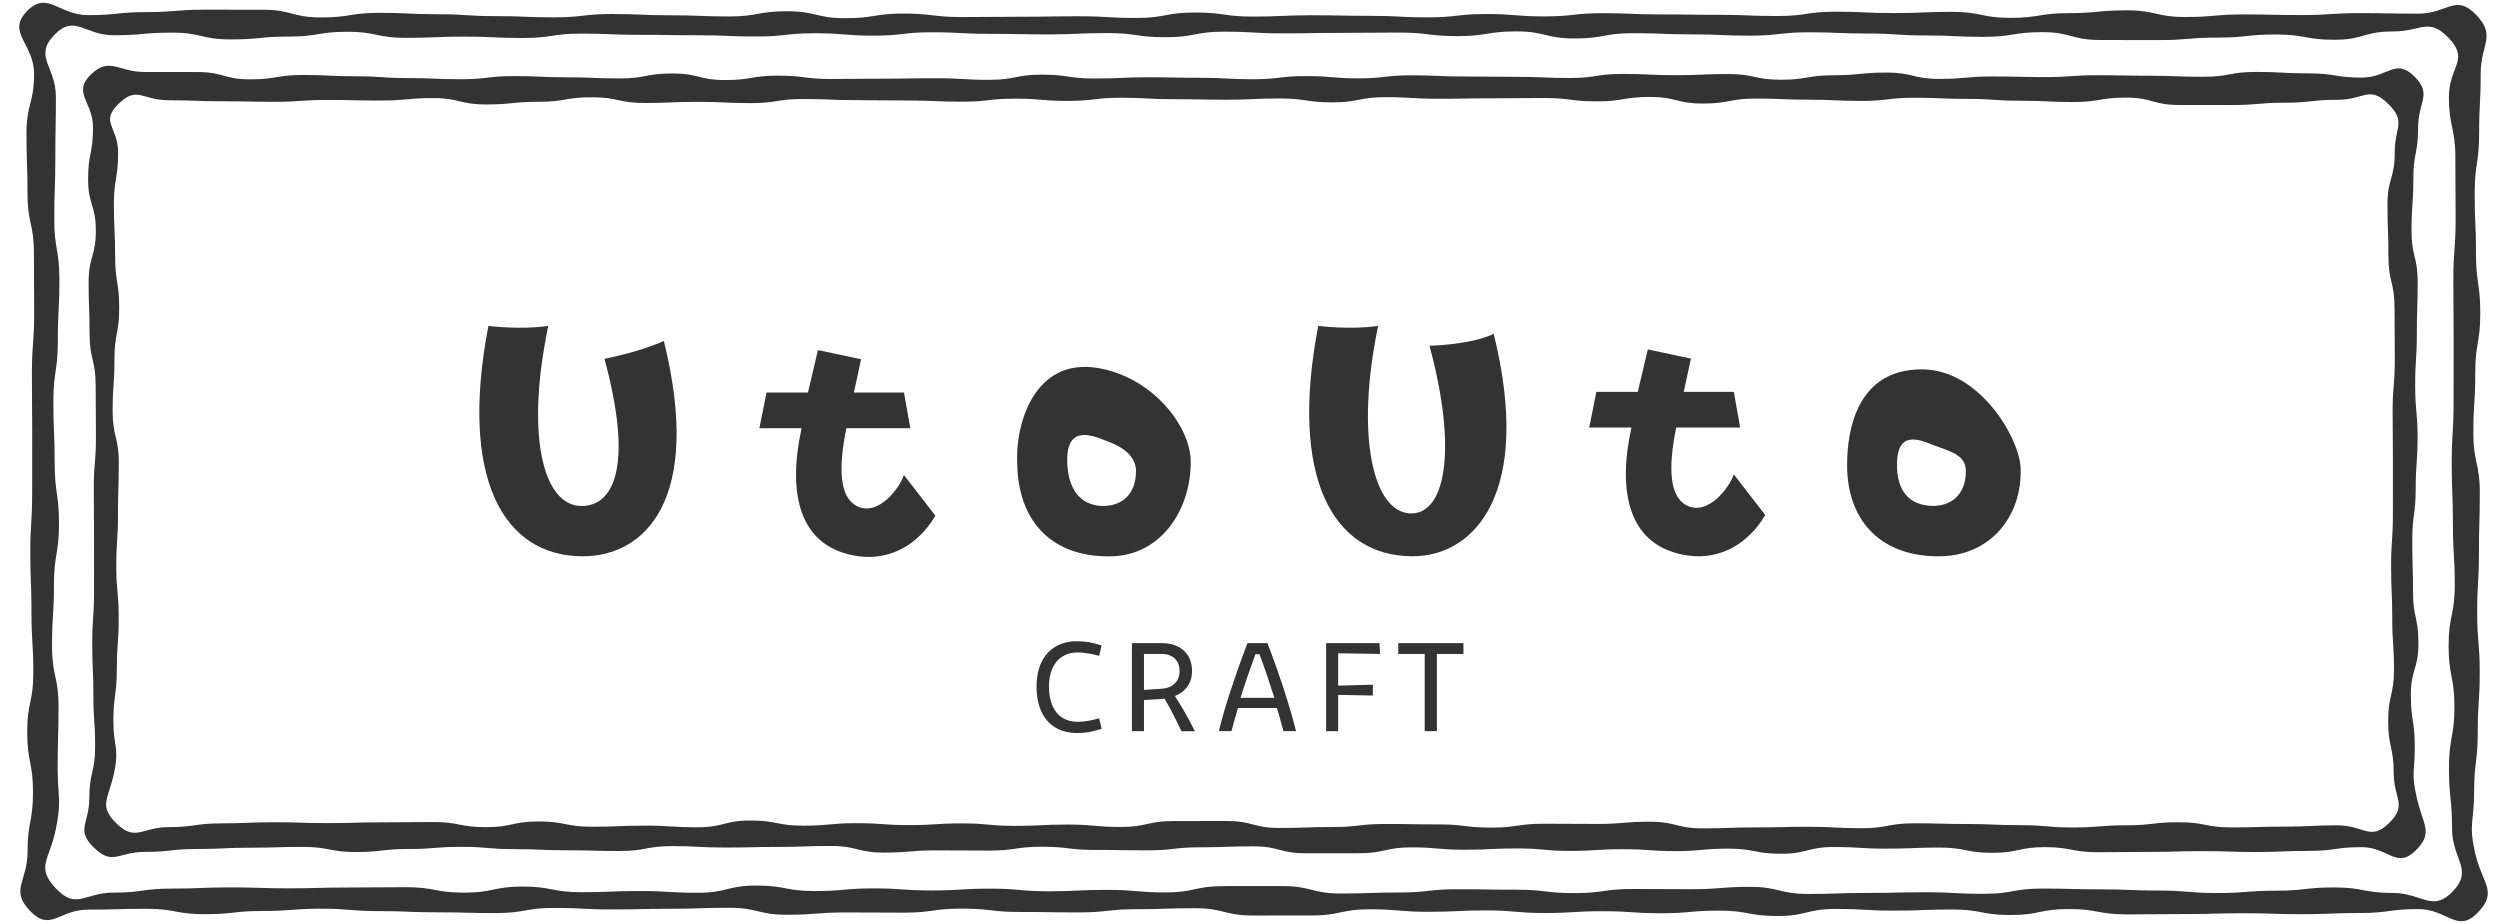 <?xml version="1.0" encoding="utf-8"?>
<!-- Generator: Adobe Illustrator 28.5.0, SVG Export Plug-In . SVG Version: 9.03 Build 54727)  -->
<svg version="1.0" id="レイヤー_1" xmlns="http://www.w3.org/2000/svg" xmlns:xlink="http://www.w3.org/1999/xlink" x="0px"
	 y="0px" viewBox="0 0 1720 636" style="enable-background:new 0 0 1720 636;" xml:space="preserve">
<style type="text/css">
	.st0{fill:#333333;}
</style>
<g>
	<g>
		<g>
			<path class="st0" d="M1704.57,628.02c-13.97,14.36-20.77-2.58-40.81-2.58s-20.04,2.71-40.08,2.71c-20.04,0-20.04,0.82-40.08,0.82
				c-20.04,0-20.04-0.65-40.08-0.65c-20.04,0-20.04,0.56-40.08,0.56c-20.04,0-20.04,0.23-40.08,0.23c-20.04,0-20.04-3.69-40.08-3.69
				c-20.04,0-20.04,4.12-40.08,4.12c-20.04,0-20.04-3.81-40.08-3.81c-20.04,0-20.04,0.79-40.08,0.79c-20.04,0-20.04-1.17-40.08-1.17
				c-20.04,0-20.04,4.87-40.08,4.87c-20.04,0-20.04-3.71-40.08-3.71s-20.04,1.8-40.08,1.8c-20.04,0-20.04-1.39-40.08-1.39
				c-20.04,0-20.04,1.23-40.08,1.23c-20.04,0-20.04-1.79-40.08-1.79s-20.04,0.96-40.08,0.96c-20.04,0-20.04-1.73-40.08-1.73
				c-20.04,0-20.04,4.26-40.08,4.26c-20.04,0-20.04,0.02-40.08,0.02c-20.04,0-20.04-5.02-40.08-5.02c-20.04,0-20.04,0.69-40.08,0.69
				c-20.04,0-20.04,2.2-40.08,2.2c-20.04,0-20.04-0.31-40.08-0.31c-20.04,0-20.04-2.3-40.08-2.3c-20.04,0-20.04,2.78-40.08,2.78
				c-20.04,0-20.04-0.15-40.08-0.15c-20.04,0-20.04,1.6-40.08,1.6c-20.04,0-20.04-4.81-40.08-4.81c-20.04,0-20.04,0.69-40.08,0.69
				s-20.04,0.46-40.08,0.46s-20.04-1.05-40.08-1.05s-20.04,3.55-40.08,3.55s-20.04-0.52-40.08-0.52s-20.04-0.83-40.08-0.83
				s-20.04-1.66-40.08-1.66s-20.04,1.57-40.08,1.57s-20.04,2.2-40.09,2.2c-20.04,0-20.04-3.72-40.08-3.72s-20.04,0.59-40.09,0.59
				s-25.7,15.47-39.68,1.1c-14.36-14.75-1.96-20.19-1.96-40.78s3.75-20.59,3.75-41.19c0-20.59-3.99-20.59-3.99-41.18
				c0-20.59,4.21-20.59,4.21-41.18s-1.26-20.59-1.26-41.19c0-20.59-0.82-20.59-0.82-41.19c0-20.59,1.29-20.59,1.29-41.19
				c0-20.59,0.03-20.59,0.03-41.19c0-20.59-0.21-20.59-0.21-41.18s1.57-20.59,1.57-41.19c0-20.59-0.19-20.59-0.19-41.19
				c0-20.59-4.41-20.59-4.41-41.19c0-20.59-0.7-20.59-0.7-41.19s5.23-20.6,5.23-41.19c0-20.6-19.23-28.28-4.86-43.04
				c13.97-14.36,21.94,2.77,41.98,2.77s20.04-2.1,40.08-2.1s20.04-1.67,40.08-1.67s20.04,0.04,40.08,0.04s20.04,5.31,40.08,5.31
				s20.04-3.18,40.08-3.18S280.96,9.79,301,9.79s20.04,1.31,40.08,1.31s20.04,0.83,40.08,0.83s20.04-2.29,40.08-2.29
				s20.04,0.88,40.08,0.88s20.04,0.81,40.08,0.81c20.04,0,20.04-3.59,40.08-3.59c20.04,0,20.04,4.78,40.08,4.78
				c20.04,0,20.04-3.19,40.08-3.19c20.04,0,20.04,2.41,40.08,2.41c20.04,0,20.04-0.22,40.08-0.22c20.04,0,20.04-0.32,40.08-0.32
				c20.04,0,20.04,1.15,40.08,1.15C802,12.35,802,8.6,822.04,8.6c20.04,0,20.04,2.81,40.08,2.81c20.04,0,20.04-0.91,40.08-0.91
				c20.04,0,20.04,0.38,40.08,0.38c20.04,0,20.04,1.05,40.08,1.05c20.04,0,20.04-2.28,40.08-2.28s20.04,1.63,40.08,1.63
				c20.04,0,20.04-2.2,40.08-2.2c20.04,0,20.04,0.84,40.08,0.84c20.04,0,20.04,0.28,40.08,0.28c20.04,0,20.04,0.82,40.08,0.82
				c20.04,0,20.04-2.97,40.08-2.97c20.04,0,20.04,0.94,40.08,0.94c20.04,0,20.04-0.84,40.08-0.84c20.04,0,20.04,4.13,40.08,4.13
				c20.04,0,20.04-3.25,40.08-3.25c20.04,0,20.04-1.93,40.08-1.93c20.04,0,20.04,4.59,40.08,4.59c20.04,0,20.04-1.77,40.08-1.77
				c20.04,0,20.04,0.45,40.09,0.45c20.04,0,20.04-1.35,40.08-1.35c20.04,0,20.04,0.39,40.09,0.39s25.67-13.81,39.65,0.55
				c14.36,14.75,3.35,20.16,3.35,40.75s-1.07,20.59-1.07,41.19c0,20.59-3.06,20.59-3.06,41.18s0.9,20.59,0.9,41.18
				s2.95,20.59,2.95,41.19c0,20.59-3.45,20.59-3.45,41.19c0,20.59-1.32,20.59-1.32,41.19c0,20.59,4.45,20.59,4.45,41.19
				c0,20.59-0.6,20.59-0.6,41.18s-1.21,20.59-1.21,41.19c0,20.59,1.75,20.59,1.75,41.19c0,20.59-1.37,20.59-1.37,41.19
				c0,20.59-2.48,20.59-2.48,41.19s-3.88,21.31,0.56,41.42C1707.64,608.15,1718.93,613.26,1704.57,628.02z M38.66,611.48
				c14.01,14.63,19.37,2.63,39.48,2.63c20.1,0,20.1-2.76,40.2-2.76s20.1-0.83,40.21-0.83c20.1,0,20.1,0.66,40.2,0.66
				s20.1-0.57,40.2-0.57s20.1-0.23,40.21-0.23c20.1,0,20.1,3.76,40.2,3.76s20.1-4.19,40.2-4.19s20.1,3.88,40.2,3.88
				s20.1-0.8,40.21-0.8c20.1,0,20.1,1.19,40.21,1.19c20.1,0,20.1-4.96,40.21-4.96c20.1,0,20.1,3.78,40.21,3.78
				c20.1,0,20.1-1.83,40.21-1.83c20.1,0,20.1,1.42,40.21,1.42c20.1,0,20.1-1.25,40.21-1.25c20.1,0,20.1,1.82,40.21,1.82
				c20.1,0,20.1-0.98,40.21-0.98c20.1,0,20.1,1.76,40.21,1.76c20.1,0,20.1-4.34,40.21-4.34c20.1,0,20.1-0.02,40.2-0.02
				c20.1,0,20.1,5.11,40.2,5.11c20.1,0,20.1-0.7,40.2-0.7c20.1,0,20.1-2.24,40.2-2.24c20.1,0,20.1,0.32,40.2,0.32
				c20.1,0,20.1,2.34,40.21,2.34c20.1,0,20.1-2.83,40.21-2.83c20.1,0,20.1,0.15,40.21,0.15c20.1,0,20.1-1.63,40.21-1.63
				c20.1,0,20.1,4.9,40.21,4.9c20.1,0,20.1-0.7,40.21-0.7c20.1,0,20.1-0.47,40.21-0.47c20.11,0,20.11,1.07,40.21,1.07
				c20.1,0,20.1-3.61,40.21-3.61c20.1,0,20.1,0.53,40.2,0.53s20.1,0.85,40.21,0.85c20.11,0,20.11,1.69,40.21,1.69
				c20.11,0,20.11-1.6,40.21-1.6c20.11,0,20.11-2.24,40.21-2.24c20.11,0,20.11,3.79,40.22,3.79c20.11,0,27.28,13.56,41.29-1.07
				c14.42-15.05-0.5-22.05-0.5-43.03c0-20.98-2.13-20.98-2.13-41.96c0-20.98,3.76-20.98,3.76-41.96s-4-20.98-4-41.96
				s4.22-20.98,4.22-41.97c0-20.98-1.26-20.98-1.26-41.97c0-20.98-0.82-20.98-0.82-41.97c0-20.98,1.29-20.98,1.29-41.96
				s0.03-20.98,0.03-41.97c0-20.98-0.21-20.98-0.21-41.97c0-20.98,1.58-20.98,1.58-41.97c0-20.98-0.19-20.98-0.19-41.97
				s-4.43-20.99-4.43-41.97s14.36-25.31-0.05-40.37c-14.01-14.63-18.46-4.63-38.56-4.63s-20.1,5.71-40.2,5.71s-20.1-3.63-40.21-3.63
				c-20.1,0-20.1,2.14-40.2,2.14s-20.1,1.7-40.2,1.7s-20.1-0.04-40.21-0.04c-20.1,0-20.1-5.41-40.2-5.41s-20.1,3.24-40.2,3.24
				s-20.1-0.97-40.2-0.97s-20.1-1.33-40.21-1.33c-20.1,0-20.1-0.84-40.21-0.84c-20.1,0-20.1,2.33-40.21,2.33
				c-20.1,0-20.1-0.9-40.21-0.9c-20.1,0-20.1-0.82-40.21-0.82c-20.1,0-20.1,3.65-40.21,3.65c-20.1,0-20.1-4.87-40.21-4.87
				c-20.1,0-20.1,3.25-40.21,3.25c-20.1,0-20.1-2.45-40.21-2.45c-20.1,0-20.1,0.22-40.21,0.22c-20.1,0-20.1,0.33-40.21,0.33
				c-20.1,0-20.1-1.17-40.2-1.17c-20.1,0-20.1,3.82-40.2,3.82c-20.1,0-20.1-2.86-40.2-2.86c-20.1,0-20.1,0.93-40.2,0.93
				c-20.1,0-20.1-0.39-40.2-0.39c-20.1,0-20.1-1.07-40.21-1.07c-20.1,0-20.1,2.32-40.21,2.32c-20.1,0-20.1-1.66-40.21-1.66
				c-20.1,0-20.1,2.24-40.21,2.24c-20.1,0-20.1-0.86-40.21-0.86c-20.1,0-20.1-0.29-40.21-0.29c-20.1,0-20.1-0.83-40.21-0.83
				s-20.11,3.02-40.21,3.02s-20.1-0.96-40.21-0.96c-20.1,0-20.1,0.86-40.2,0.86s-20.1-4.2-40.21-4.2c-20.1,0-20.1,3.31-40.21,3.31
				s-20.11,1.96-40.21,1.96c-20.11,0-20.11-4.67-40.21-4.67c-20.11,0-20.11,1.8-40.22,1.8s-26.79-14.82-40.81-0.2
				c-14.42,15.05,1.11,21.57,1.11,42.55s-0.39,20.98-0.39,41.96s-0.74,20.98-0.74,41.96s3.53,20.98,3.53,41.96
				s-1.07,20.98-1.07,41.97c0,20.98-3.07,20.98-3.07,41.97c0,20.98,0.9,20.98,0.9,41.97c0,20.98,2.96,20.98,2.96,41.96
				c0,20.98-3.46,20.98-3.46,41.97c0,20.98-1.32,20.98-1.32,41.97c0,20.98,4.47,20.98,4.47,41.97c0,20.98-0.6,20.98-0.6,41.97
				c0,20.99,2.9,21.51-1.22,42.09C34.12,591.84,24.25,596.42,38.66,611.48z"/>
		</g>
	</g>
	<g>
		<g>
			<path class="st0" d="M1661.82,585.31c-12.99,12.69-18.83-2.47-36.99-2.47s-18.16,2.57-36.31,2.57c-18.16,0-18.16,0.78-36.32,0.78
				c-18.16,0-18.16-0.61-36.32-0.61c-18.16,0-18.16,0.53-36.32,0.53c-18.16,0-18.16,0.22-36.32,0.22c-18.16,0-18.16-3.5-36.32-3.5
				c-18.16,0-18.16,3.91-36.32,3.91c-18.16,0-18.16-3.62-36.32-3.62c-18.16,0-18.16,0.75-36.32,0.75c-18.16,0-18.16-1.11-36.32-1.11
				c-18.16,0-18.16,4.63-36.32,4.63c-18.16,0-18.16-3.53-36.32-3.53c-18.16,0-18.16,1.71-36.32,1.71c-18.16,0-18.16-1.32-36.32-1.32
				s-18.16,1.17-36.32,1.17c-18.16,0-18.16-1.7-36.32-1.7c-18.16,0-18.16,0.91-36.32,0.91s-18.16-1.64-36.32-1.64
				c-18.16,0-18.16,4.04-36.32,4.04c-18.16,0-18.16,0.02-36.32,0.02c-18.16,0-18.16-4.76-36.31-4.76c-18.16,0-18.16,0.65-36.32,0.65
				c-18.16,0-18.16,2.09-36.31,2.09c-18.16,0-18.16-0.29-36.31-0.29c-18.16,0-18.16-2.18-36.31-2.18c-18.16,0-18.16,2.64-36.32,2.64
				c-18.16,0-18.16-0.14-36.32-0.14c-18.16,0-18.16,1.52-36.32,1.52c-18.16,0-18.16-4.56-36.32-4.56c-18.16,0-18.16,0.66-36.32,0.66
				c-18.16,0-18.16,0.43-36.32,0.43c-18.16,0-18.16-0.99-36.32-0.99s-18.16,3.37-36.32,3.37s-18.16-0.5-36.32-0.5
				s-18.16-0.79-36.32-0.79s-18.16-1.58-36.32-1.58s-18.16,1.49-36.32,1.49s-18.16,2.09-36.32,2.09s-18.16-3.54-36.32-3.54
				s-18.16,0.56-36.32,0.56s-18.16,0.88-36.32,0.88s-18.16,2.01-36.33,2.01s-21.87,9.73-34.86-2.96
				c-12.69-12.4-3.16-16.25-3.16-33.99c0-17.75,4-17.75,4-35.49c0-17.75-1.2-17.75-1.2-35.49c0-17.75-0.78-17.75-0.78-35.49
				c0-17.75,1.23-17.75,1.23-35.49c0-17.75,0.02-17.75,0.02-35.5s-0.2-17.75-0.2-35.5s1.49-17.75,1.49-35.49
				c0-17.75-0.18-17.75-0.18-35.49c0-17.75-4.19-17.75-4.19-35.5s-0.66-17.75-0.66-35.5s4.97-17.75,4.97-35.5s-5.33-17.75-5.33-35.5
				s3.39-17.75,3.39-35.5s-14.35-23.89-1.65-36.3c12.99-12.69,18.94-1.9,37.1-1.9s18.16,0.04,36.31,0.04
				c18.16,0,18.16,5.04,36.32,5.04s18.16-3.02,36.32-3.02s18.16,0.9,36.32,0.9s18.16,1.24,36.32,1.24s18.16,0.79,36.32,0.79
				s18.16-2.17,36.32-2.17s18.16,0.84,36.32,0.84s18.16,0.77,36.32,0.77s18.16-3.41,36.32-3.41s18.16,4.53,36.32,4.53
				s18.16-3.03,36.32-3.03s18.16,2.29,36.32,2.29c18.16,0,18.16-0.21,36.32-0.21c18.16,0,18.16-0.3,36.32-0.3
				c18.16,0,18.16,1.09,36.32,1.09c18.16,0,18.16-3.56,36.32-3.56c18.16,0,18.16,2.67,36.32,2.67c18.16,0,18.16-0.86,36.32-0.86
				c18.16,0,18.16,0.36,36.32,0.36c18.16,0,18.16,1,36.31,1c18.16,0,18.16-2.17,36.32-2.17c18.16,0,18.16,1.55,36.31,1.55
				c18.16,0,18.16-2.09,36.31-2.09c18.16,0,18.16,0.8,36.31,0.8c18.16,0,18.16,0.27,36.32,0.27s18.16,0.78,36.32,0.78
				c18.16,0,18.16-2.82,36.32-2.82c18.16,0,18.16,0.89,36.32,0.89c18.16,0,18.16-0.8,36.32-0.8c18.16,0,18.16,3.92,36.32,3.92
				c18.16,0,18.16-3.09,36.32-3.09c18.16,0,18.16-1.83,36.32-1.83c18.16,0,18.16,4.35,36.32,4.35c18.16,0,18.16-1.68,36.32-1.68
				c18.16,0,18.16,0.43,36.32,0.43c18.16,0,18.16-1.28,36.32-1.28c18.16,0,18.16,0.37,36.32,0.37c18.16,0,18.16,0.7,36.32,0.7
				c18.16,0,18.16-3.35,36.32-3.35c18.16,0,18.16,1.01,36.32,1.01c18.16,0,18.16,2.9,36.33,2.9s23.12-13.63,36.12-0.94
				c12.69,12.4,2.71,17.53,2.71,35.28s-3.27,17.75-3.27,35.49c0,17.75-1.25,17.75-1.25,35.49c0,17.75,4.23,17.75,4.23,35.49
				c0,17.75-0.57,17.75-0.57,35.49c0,17.75-1.15,17.75-1.15,35.5s1.66,17.75,1.66,35.5s-1.3,17.75-1.3,35.49
				c0,17.75-2.35,17.75-2.35,35.49c0,17.75,0.51,17.75,0.51,35.5s3.73,17.75,3.73,35.5s-5.22,17.75-5.22,35.5s2.7,17.75,2.7,35.5
				s-2.55,17.83,1.36,35.15C1666.98,567.64,1674.52,572.91,1661.82,585.31z M80.19,566.58c13.03,12.73,17.53,2.48,35.73,2.48
				s18.2-2.58,36.4-2.58s18.2-0.78,36.4-0.78s18.2,0.61,36.4,0.61s18.2-0.53,36.4-0.53s18.2-0.22,36.4-0.22
				c18.2,0,18.2,3.52,36.4,3.52s18.2-3.93,36.4-3.93c18.2,0,18.2,3.64,36.4,3.64s18.2-0.75,36.4-0.75c18.2,0,18.2,1.12,36.4,1.12
				s18.2-4.65,36.4-4.65s18.2,3.55,36.4,3.55s18.2-1.72,36.4-1.72c18.2,0,18.2,1.33,36.4,1.33c18.2,0,18.2-1.18,36.4-1.18
				c18.2,0,18.2,1.71,36.4,1.71s18.2-0.91,36.4-0.91s18.2,1.65,36.4,1.65c18.2,0,18.2-4.06,36.4-4.06c18.2,0,18.2-0.02,36.4-0.02
				c18.2,0,18.2,4.78,36.4,4.78s18.2-0.65,36.4-0.65c18.2,0,18.2-2.1,36.4-2.1c18.2,0,18.2,0.29,36.4,0.29
				c18.2,0,18.2,2.19,36.4,2.19s18.2-2.65,36.4-2.65c18.2,0,18.2,0.14,36.4,0.14s18.2-1.53,36.4-1.53s18.2,4.58,36.4,4.58
				c18.2,0,18.2-0.66,36.4-0.66s18.2-0.43,36.4-0.43s18.2,0.99,36.4,0.99c18.2,0,18.2-3.39,36.4-3.39s18.2,0.5,36.4,0.5
				c18.2,0,18.2,0.79,36.4,0.79s18.2,1.59,36.4,1.59s18.2-1.5,36.4-1.5c18.2,0,18.2-2.1,36.4-2.1s18.2,3.56,36.41,3.56
				c18.2,0,18.2-0.56,36.41-0.56c18.21,0,18.21-0.88,36.41-0.88s22.34,11.12,35.39-1.61c12.71-12.41,3.13-16.72,3.13-34.49
				c0-17.77-3.8-17.77-3.8-35.55s4.01-17.77,4.01-35.55c0-17.77-1.2-17.77-1.2-35.55s-0.78-17.77-0.78-35.55s1.23-17.77,1.23-35.55
				s0.02-17.77,0.02-35.55c0-17.77-0.2-17.77-0.2-35.55s1.49-17.77,1.49-35.55s-0.18-17.77-0.18-35.55s-4.2-17.77-4.2-35.56
				c0-17.77-0.66-17.77-0.66-35.55s4.98-17.77,4.98-35.56s8.12-21.33-4.58-33.75c-13.03-12.73-16.44-2.69-34.64-2.69s-18.2,2-36.4,2
				s-18.2,1.6-36.4,1.6c-18.2,0-18.2-0.04-36.4-0.04s-18.2-5.06-36.4-5.06c-18.2,0-18.2,3.03-36.4,3.03s-18.2-0.9-36.4-0.9
				s-18.2-1.25-36.4-1.25c-18.2,0-18.2-0.79-36.4-0.79s-18.2,2.18-36.4,2.18c-18.2,0-18.2-0.84-36.4-0.84s-18.2-0.77-36.4-0.77
				s-18.2,3.43-36.4,3.43c-18.2,0-18.2-4.55-36.4-4.55s-18.2,3.04-36.4,3.04c-18.2,0-18.2-2.3-36.4-2.3s-18.2,0.21-36.4,0.21
				c-18.2,0-18.2,0.3-36.4,0.3c-18.2,0-18.2-1.1-36.4-1.1c-18.2,0-18.2,3.58-36.4,3.58s-18.2-2.68-36.4-2.68
				c-18.2,0-18.2,0.86-36.4,0.86c-18.2,0-18.2-0.36-36.4-0.36c-18.2,0-18.2-1-36.4-1s-18.2,2.18-36.4,2.18s-18.2-1.56-36.4-1.56
				c-18.2,0-18.2,2.1-36.4,2.1c-18.2,0-18.2-0.8-36.4-0.8c-18.2,0-18.2-0.27-36.4-0.27s-18.2-0.78-36.4-0.78s-18.2,2.83-36.4,2.83
				c-18.2,0-18.2-0.89-36.4-0.89s-18.2,0.8-36.4,0.8s-18.2-3.94-36.4-3.94c-18.2,0-18.2,3.1-36.4,3.1s-18.2,1.84-36.4,1.84
				c-18.2,0-18.2-4.37-36.4-4.37s-18.2,1.69-36.4,1.69s-18.2-0.43-36.4-0.43s-18.2,1.29-36.41,1.29c-18.2,0-18.2-0.37-36.41-0.37
				s-18.21-0.7-36.41-0.7c-18.21,0-21.44-10.16-34.48,2.57c-12.71,12.41-0.18,15.79-0.18,33.56s-2.91,17.77-2.91,35.55
				s0.85,17.77,0.85,35.55s2.81,17.77,2.81,35.55s-3.28,17.77-3.28,35.55s-1.25,17.77-1.25,35.55s4.24,17.77,4.24,35.55
				s-0.57,17.77-0.57,35.55c0,17.77-1.15,17.77-1.15,35.55s1.66,17.77,1.66,35.55s-1.3,17.77-1.3,35.56
				c0,17.77-2.36,17.77-2.36,35.55s4.14,17.95,0.53,35.36C74.76,549.75,67.48,554.17,80.19,566.58z"/>
		</g>
	</g>
	<g>
		<path class="st0" d="M456.73,234.55c27.03,109.49-13.18,148.17-55.76,148.17c-55.35,0-84.93-54.75-64.95-158.49
			c0,0,21.92,2.81,41.19,0c-15.94,76.48-3.18,123.89,22.81,123.89c23.69,0,35.11-30.29,15.85-101.25
			C415.88,246.87,439.97,242.23,456.73,234.55z"/>
		<path class="st0" d="M551.5,294.58c0,0-18.36,0-29.04,0l4.91-24.52h28.51l6.88-29.19l29.66,6.29l-4.91,22.9h34.44l4.34,24.52
			c0,0-34.77,0-43.98,0c-5.6,27.41-4.76,47.38,7.08,53.54c14.97,7.77,30.01-13.05,32.52-21.32l21.63,27.97
			c-11.03,19.06-30.32,30.96-52.64,27.95C549.51,377.2,541.63,339.52,551.5,294.58z"/>
		<path class="st0" d="M819.24,317.77c0,33.63-20.81,63.95-53.92,64.95c-40.37,1.25-64.45-22.82-65.45-62.69
			c-1.76-28.59,12.04-74.47,56-66.75C793.5,259.88,819.24,293.71,819.24,317.77z M762.74,303.96c-7.43-2.74-28.53-13.84-28.51,12.3
			c0.01,19.57,8.53,31.35,24.07,31.85c13.04,0.25,23.24-7.57,23.27-23.89C781.58,315.47,774.97,308.46,762.74,303.96z"/>
		<path class="st0" d="M1027.67,229.74c27.03,109.49-13.18,152.97-55.76,152.97c-55.35,0-84.93-54.75-64.95-158.49
			c0,0,21.92,2.81,41.19,0c-15.94,76.48-3.18,129.01,22.81,129.01c23.69,0,31.77-44.41,12.51-115.37
			C983.47,237.86,1010.9,237.43,1027.67,229.74z"/>
		<path class="st0" d="M1122.43,294.12c0,0-18.36,0-29.04,0l4.91-24.52h28.51l6.88-29.19l29.66,6.29l-4.91,22.9h34.44l4.34,24.52
			c0,0-34.77,0-43.98,0c-5.6,27.41-4.76,47.38,7.08,53.54c14.97,7.77,30.01-13.05,32.52-21.32l21.63,27.97
			c-11.03,19.06-30.32,30.96-52.64,27.95C1120.44,376.74,1112.56,339.06,1122.43,294.12z"/>
		<path class="st0" d="M1390.17,321.82c1.25,33.6-20.81,59.85-53.92,60.85c-40.37,1.25-65.45-22.81-65.45-62.69
			c0-24.17,6.81-65.87,51.44-65.87C1362.17,254.11,1389.42,301.76,1390.17,321.82z M1330.44,306.34
			c-7.43-2.74-24.78-11.75-25.28,12.08c-0.5,19.56,8.53,29.15,24.07,29.65c13.04,0.25,23.27-7.57,23.27-23.89
			C1352.5,313.2,1342.67,310.84,1330.44,306.34z"/>
	</g>
	<g>
		<path class="st0" d="M726.06,500.52c-4.2-2.54-7.4-6.22-9.6-10.99c-2.21-4.79-3.31-10.5-3.31-17.14c0-6.46,1.12-12.04,3.36-16.73
			c2.23-4.69,5.45-8.28,9.64-10.76c4.2-2.49,9.12-3.73,14.76-3.73c3.1,0,5.87,0.22,8.29,0.65c2.42,0.44,5.31,1.18,8.66,2.23
			l-1.58,7.18c-2.05-0.56-4.01-1.03-5.87-1.39c-1.8-0.31-3.41-0.55-4.84-0.7c-1.43-0.16-2.83-0.23-4.2-0.23
			c-4.04,0-7.53,0.93-10.48,2.79c-2.96,1.86-5.22,4.55-6.81,8.06c-1.58,3.52-2.38,7.69-2.38,12.53c0,5.03,0.76,9.36,2.29,13
			c1.52,3.63,3.77,6.43,6.75,8.38c2.98,1.95,6.58,2.93,10.8,2.93c2.42,0,4.97-0.25,7.64-0.75c2.67-0.49,5.03-1.06,7.08-1.67
			l1.67,7.26c-3.35,1.06-6.26,1.8-8.72,2.23c-2.46,0.44-5.14,0.65-8.06,0.65C735.3,504.33,730.26,503.06,726.06,500.52z"/>
		<path class="st0" d="M778.76,453.92v-3.36c0-2.73,0-5.43,0-8.1h8.29v60.56h-8.29V453.92z M784.53,474.8l14.63-0.94
			c3.85-0.25,6.87-1.46,9.08-3.64c2.2-2.18,3.3-5,3.3-8.48c0-3.66-1.1-6.55-3.3-8.66c-2.21-2.11-5.23-3.17-9.08-3.17h-14.44
			l2.33-7.45h12.11c6.46,0,11.57,1.72,15.33,5.17c3.76,3.45,5.64,8.15,5.64,14.12c0,3.54-0.83,6.71-2.47,9.51
			c-1.65,2.79-4.05,5.02-7.22,6.66c-3.17,1.65-6.93,2.62-11.27,2.93l-14.63,0.93v-6.97H784.53z M806.1,489.48
			c-2.27-4.32-4.21-7.71-5.83-10.2l7.26-1.67c2.18,3.29,4.56,7.19,7.18,11.7c2.61,4.51,5.07,9.08,7.35,13.75h-9.22
			C810.62,498.31,808.36,493.8,806.1,489.48z"/>
		<path class="st0" d="M846.77,474.75c3.48-10.59,7.3-21.35,11.46-32.28h13.78c4.29,11.18,8.12,22.01,11.51,32.47
			c3.38,10.47,6.1,19.83,8.16,28.09h-8.66c-2.11-7.82-3.6-13.13-4.47-15.94h-26.83c-2.18,7.4-3.67,12.7-4.47,15.94h-8.66
			C840.56,494.77,843.29,485.34,846.77,474.75z M871.65,464.46c-1.67-4.91-3.38-9.69-5.12-14.35h-2.8
			c-1.8,4.91-3.58,9.92-5.36,15.05c-1.77,5.12-3.39,10.11-4.89,14.95h23.29C875.03,474.58,873.32,469.37,871.65,464.46z"/>
		<path class="st0" d="M912.36,451.32v-8.85h8.29v60.56h-8.29V451.32z M912.83,442.46h6.43v6.34l-6.43,1.58
			C912.83,447.72,912.83,445.08,912.83,442.46z M919.08,449.45l0.37-6.99h29.63l0.47,7.45L919.08,449.45z M919.54,478.06v-6.34
			l24.98-0.65v7.45L919.54,478.06z"/>
		<path class="st0" d="M980.19,449.92h-18.17v-7.45h44.82v7.45h-18.26v53.11h-8.38v-53.11H980.19z"/>
	</g>
</g>
</svg>

